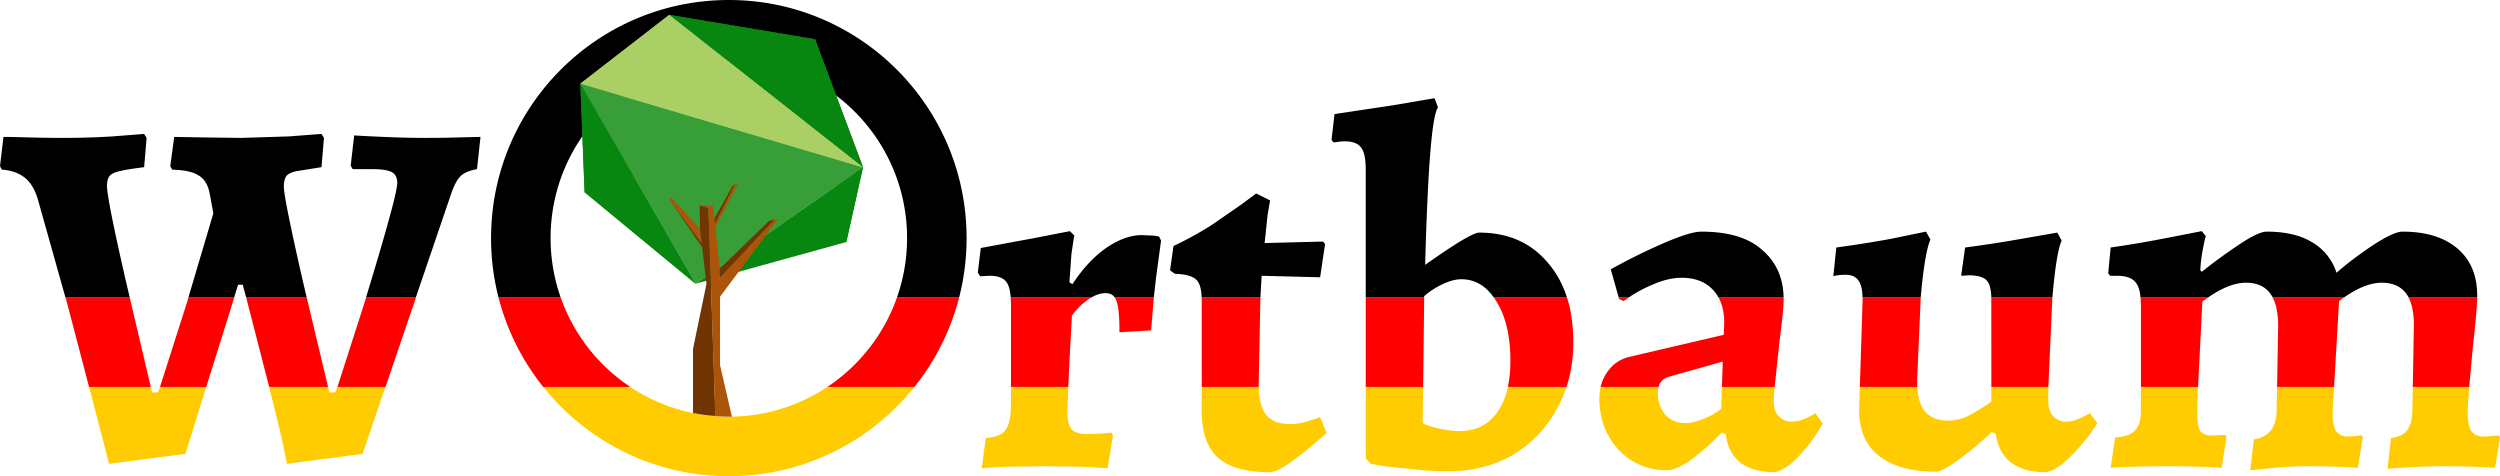 <svg xmlns="http://www.w3.org/2000/svg" width="168" height="32" fill="none" xmlns:v="https://vecta.io/nano"><g fill-rule="evenodd"><path fill="#000" d="M16.545 20l-.235-.867H16l-.27.867h-3.072l1.68-5.667-.267-1.433c-.133-.556-.388-.933-.766-1.133-.355-.223-.932-.345-1.73-.367l-.134-.233.267-1.967 1.83.033 2.663.034 3.196-.1L21.604 9l.166.267-.166 1.966-1.665.267c-.332.067-.566.178-.7.333-.1.156-.166.4-.166.7 0 .5.42 2.6 1.265 6.3L20.612 20h-4.067zm56.775 0h-5.4c-.036-.487-.13-.83-.282-1.035-.2-.288-.577-.433-1.132-.433l-.632.034-.167-.234.2-1.666L69.502 16l2.396-.467.3.3c-.045.2-.11.622-.2 1.267l-.133 1.866.2.134c.688-1.045 1.442-1.856 2.263-2.433.843-.578 1.642-.867 2.397-.867l.765.033c.2.022.333.045.4.067l.133.267-.333 2.466L77.535 20H74.92c-.133-.2-.342-.3-.625-.3-.308 0-.633.1-.975.3zm11.38 0h-3.947c-.02-.6-.142-1-.362-1.2-.245-.245-.722-.378-1.432-.4l-.333-.233.233-1.634c.844-.4 1.676-.855 2.497-1.367l2.03-1.4L84.418 13l.932.466-.166.967-.2 1.9 3.928-.1.133.167-.333 2.233-3.928-.1L84.7 20zm20.603 0c-.288-.913-.725-1.702-1.312-2.368-1.13-1.333-2.662-2-4.593-2-.377 0-1.587.722-3.628 2.167.177-6.578.466-10.1.865-10.567l-.233-.633-2.73.467-3.993.6-.2 1.733.133.167c.067 0 .166-.012.3-.034a2.88 2.88 0 0 1 .465-.033c.533 0 .9.144 1.1.433.2.267.3.756.3 1.467V20h3.926l.001-.1c.355-.31.766-.578 1.232-.8s.888-.334 1.265-.334c.885 0 1.616.412 2.19 1.235h4.912zm4.132 0h-.655l-.538-1.9a39.33 39.33 0 0 1 3.495-1.733c1.22-.534 2.086-.8 2.596-.8 1.842 0 3.218.422 4.128 1.266.91.802 1.375 1.858 1.397 3.168h-4.37a2.52 2.52 0 0 0-.389-.535c-.5-.533-1.2-.8-2.097-.8-.6 0-1.254.156-1.964.467-.564.237-1.1.526-1.603.868zm38.925 0h-4.515c-.045-.5-.16-.834-.343-1.035-.222-.288-.644-.433-1.265-.433h-.433l-.133-.166.166-1.734a73.3 73.3 0 0 0 3.729-.633l2.396-.467.266.334c-.044.133-.11.433-.2.9s-.145.933-.167 1.4l.1.1c.777-.623 1.598-1.223 2.463-1.8.888-.6 1.52-.9 1.898-.9 1.242 0 2.252.233 3.03.7a3.68 3.68 0 0 1 1.664 2.066c.62-.555 1.41-1.155 2.363-1.8.977-.644 1.665-.966 2.064-.966 1.576 0 2.807.377 3.695 1.133s1.33 1.81 1.33 3.166c0 .042 0 .086-.002.135h-4.6c-.348-.667-.95-1-1.812-1-.76 0-1.6.334-2.55 1h-4.77c-.05-.097-.107-.186-.17-.268-.355-.49-.9-.733-1.63-.733-.75 0-1.605.334-2.565 1zM48.977 0C57.8 0 64.955 7.163 64.955 16c0 1.38-.175 2.72-.504 4h-4.178c.44-1.25.682-2.597.682-4 0-6.633-5.368-12-11.978-12S37 9.367 37 16c0 1.403.24 2.75.68 4h-4.178A16.08 16.08 0 0 1 33 16c0-8.837 7.153-16 15.977-16zm88.942 20h-4.102c-.013-.55-.112-.928-.298-1.134-.177-.223-.554-.345-1.13-.367l-.6.033.267-1.9a81.64 81.64 0 0 0 3.695-.567l2.496-.433.3.534c-.242.505-.45 1.783-.627 3.834zm-8.85 0h-3.906c-.01-.526-.1-.904-.266-1.134-.177-.267-.466-.4-.865-.4-.2 0-.377.01-.533.033s-.255.044-.3.067l.2-1.934c1.154-.155 2.353-.344 3.595-.567l2.43-.5.3.534c-.244.555-.455 1.778-.633 3.666l-.022.235zM27.94 20h-3.346l.404-1.333c1.132-3.756 1.697-5.878 1.697-6.367 0-.356-.122-.6-.366-.733s-.688-.2-1.33-.2H23.7l-.133-.234L23.8 9.1c.31.022.966.056 1.964.1 1.02.044 1.964.067 2.83.067a69.38 69.38 0 0 0 2.297-.034l1.398-.033-.233 2.167c-.5.09-.877.244-1.1.466-.222.2-.444.623-.666 1.267L27.94 20zM8.72 20H4.4l-1.846-6.567c-.2-.69-.5-1.19-.9-1.5-.377-.3-.887-.49-1.53-.533L0 11.167.233 9.2c.288 0 .832.01 1.63.033a83.3 83.3 0 0 0 2.397.034c1.1 0 2.208-.034 3.295-.1L9.686 9l.167.267-.167 1.966c-.754.1-1.298.178-1.63.267-.334.067-.567.178-.7.333-.1.134-.166.356-.166.667 0 .556.42 2.678 1.265 6.367L8.72 20z"/><path fill="#ffcc01" d="M61.45 26c-2.928 3.658-7.427 6-12.473 6s-9.545-2.342-12.473-6h5.85a11.91 11.91 0 0 0 6.623 2c2.448 0 4.726-.736 6.623-2h5.85zm6.487 0v1.132c0 .867-.122 1.456-.366 1.767-.222.31-.666.49-1.33.533l-.267 2.034c.245-.023.788-.056 1.63-.1l2.53-.034 2.563.034 1.73.1.366-2.2-.1-.2c-.1.022-.332.044-.665.066a15.15 15.15 0 0 1-.999.034c-.488 0-.832-.112-1.032-.334-.177-.222-.266-.622-.266-1.2L71.788 26h-3.85zm12.82 0v1.632c0 1.422.366 2.467 1.098 3.133.733.645 1.886.967 3.462.967.29 0 .7-.19 1.265-.566.577-.4 1.1-.812 1.598-1.234.5-.422.832-.7.965-.833l-.433-1.067c-.1.045-.377.134-.8.267-.4.133-.798.2-1.198.2-.755 0-1.298-.21-1.63-.633-.31-.392-.475-1.014-.497-1.866h-3.83zm11.02 0v4.8l.332.367.966.166c.5.067 1.154.133 1.93.2.777.1 1.554.134 2.33.134 1.62 0 3.063-.367 4.328-1.1a7.97 7.97 0 0 0 2.962-3.1c.26-.466.474-.955.642-1.466h-3.937c-.147.686-.39 1.263-.733 1.732-.6.822-1.43 1.233-2.496 1.233-.444 0-.9-.055-1.398-.166s-.854-.233-1.1-.367l.03-2.432h-3.856zm15.783 0c-.055.24-.083.495-.083.765 0 1.378.433 2.534 1.3 3.467.865.91 1.952 1.367 3.262 1.367.4 0 .932-.233 1.597-.7.666-.49 1.354-1.1 2.064-1.834l.266.1c.11.845.444 1.5 1 1.934.577.422 1.354.633 2.33.633.555-.155 1.12-.555 1.698-1.2a11.52 11.52 0 0 0 1.497-2.067l-.5-.7c-.2.134-.455.267-.765.4-.29.112-.566.167-.833.167-.355 0-.643-.122-.865-.367s-.333-.577-.333-1c0-.174.02-.495.063-.965h-3.545l-.046 1.465a4.4 4.4 0 0 1-1.232.7c-.444.178-.832.267-1.165.267-.555 0-1.01-.19-1.365-.566-.332-.4-.5-.9-.5-1.467 0-.147.016-.28.048-.4h-3.893zm17.42 0l-.048 1.532c0 1.356.443 2.4 1.33 3.1s2.175 1.067 3.86 1.067c.244 0 .7-.245 1.398-.734.7-.5 1.487-1.155 2.33-1.933l.267.134c.244 1.7 1.375 2.566 3.395 2.566.466-.1.954-.4 1.464-.9s.943-.966 1.298-1.433c.356-.49.577-.81.666-.967l-.5-.666c-.044.022-.144.077-.3.166s-.355.178-.6.267a1.86 1.86 0 0 1-.699.133c-.355 0-.643-.122-.865-.367s-.333-.577-.333-1l.004-.965h-3.832v1c-.62.422-1.154.744-1.598.966-.42.2-.854.3-1.298.3-.7 0-1.243-.222-1.598-.666-.277-.37-.44-.904-.485-1.6h-3.86zm18.888 0v1.6c0 .622-.133 1.067-.4 1.333-.245.267-.688.422-1.332.467l-.3 2.033a30.55 30.55 0 0 1 1.464-.066c.755-.023 1.587-.034 2.497-.034a60.89 60.89 0 0 1 2.097.034c.688.022 1.154.044 1.398.066l.332-2.066-.066-.134-.9.034c-.377 0-.643-.1-.8-.3-.133-.223-.2-.623-.2-1.2 0-.377.015-.965.047-1.766h-3.842zm9.15 0l-.03 1.666c-.022.555-.155.977-.4 1.266-.222.3-.6.5-1.132.6l-.233 2.067c.267-.022.82-.078 1.665-.167.843-.066 1.53-.1 2.063-.1.7 0 1.41.01 2.097.034s1.154.044 1.398.066l.333-2.033-.066-.134a3.68 3.68 0 0 0-.367.034c-.177.022-.366.033-.565.033-.355 0-.622-.122-.8-.367-.156-.244-.233-.655-.233-1.233l.1-1.732h-3.833zm9.12 0l-.03 1.666c-.022.577-.144 1-.366 1.266-.2.267-.555.434-1.066.5l-.233 2.067c.245-.022.766-.056 1.565-.1a38.36 38.36 0 0 1 2.03-.067c.733 0 1.454.01 2.164.034l1.465.066L168 29.4l-.066-.134c-.067 0-.21.012-.433.034-.2.022-.4.033-.6.033-.377 0-.655-.122-.832-.367-.156-.244-.233-.655-.233-1.233 0-.345.032-.922.095-1.732h-3.794zm-139.47 0h3.23l-1.532 4.5-5.093.667c-.11-.734-.455-2.245-1.032-4.534L18.088 26h3.956l.09.367h.4l.133-.367zm-12.536 0l.087.367h.4l.134-.367h3.106l-1.4 4.5-5.126.667L5.985 26h4.147z"/><path fill="red" d="M36.504 26h5.85c-2.142-1.427-3.8-3.527-4.673-6h-4.178a15.97 15.97 0 0 0 3.001 6zm-11.9-6h3.347l-2.043 6h-3.23l1.926-6zM4.41 20h4.31l1.412 6H5.985L4.41 20zm13.678 6h3.957l-1.432-6h-4.067l1.542 6zm-2.348-6l-1.88 6h-3.107l1.915-6h3.072zm39.86 6a12.02 12.02 0 0 0 4.674-6h4.178a15.97 15.97 0 0 1-3 6H55.6zm16.19 0h-3.85v-5.5l-.017-.5h5.4l-.157.1c-.4.267-.777.633-1.132 1.1l-.166 3.066L71.788 26zm12.8 0h-3.83l-.004-6H84.7l-.116 5.8.003.2zm63.122 0h-3.84v-5.468l-.023-.532h4.515l-.365.265L147.71 26zm9.14 0h-3.832l.07-4.1c0-.807-.12-1.44-.363-1.9h4.77l-.313.232L156.85 26zm9.083 0h-3.795l.07-4.1c.01-.797-.108-1.43-.352-1.9h4.61c-.014.582-.113 1.704-.298 3.366L165.932 26zm-28.014-6l-.005.066L137.65 26h-3.832l-.002-6h4.1zm-12.755 0h3.907l-.244 5.566.014.434h-3.86l.185-5.9-.001-.1zm-5.305 0l.001.1c0 .49-.1 1.49-.3 3l-.304 2.9h-3.544l.053-1.7-3.56 1c-.402.1-.653.334-.75.7h-3.894c.085-.37.235-.704.45-1a2.43 2.43 0 0 1 1.398-1l6.424-1.5.033-.8c0-.67-.125-1.237-.376-1.7h4.37zm-14.555 0c.28.884.42 1.884.42 3 0 1.074-.152 2.075-.456 3h-3.937c.1-.517.166-1.095.166-1.735 0-1.666-.31-3-.932-4L100.39 20h4.912zm-13.528 0v6h3.857l.07-6h-3.927zm17.005 0h.655l-.328.232-.3-.133-.028-.1zm-31.245 0H74.92a.92.92 0 0 1 .107.232c.133.334.2 1.034.2 2.1l2.13-.133.178-2.2z"/></g><path fill="#088710" d="M46.74 19.066l-7.455-6.148L39 5.623M44.973 1l9.8 1.636 3.23 8.622L44.972 1z"/><path fill="#389f38" d="M39 5.623l19 5.625-11.26 7.818L39 5.623z"/><path fill="#aacf64" d="M39 5.622L44.972 1 58 11.25 39 5.622z"/><path fill="#088710" d="M57.992 11.25l-1.118 5.013-10.135 2.803 11.253-7.817z"/><path fill="#ac550a" d="M48.362 18.65v1.32l3.918-5.24h-.205l-3.713 3.92z"/><path fill="#703503" d="M48.362 18.06l3.303-3.2.4-.13-3.69 3.92-.024-.6z"/><path fill="#a74c2a" d="M47.006 13.813h.6v.178l-.334.032-.266-.2z"/><path fill="#ac550a" d="M45.087 13.226l-.137.127 2.2 3.012-.132-1.01-1.94-2.13z"/><path fill="#703503" d="M48.004 14.693l1.226-2.2.156-.106-1.34 2.684-.042-.378z"/><path fill="#ac550a" d="M48.07 15.3l-.025-.24 1.34-2.684h.197"/><path fill="#703503" d="M47.16 16.366l.02.25-2.23-3.263"/><path fill="#088710" d="M44.973 1l9.8 1.636 3.23 8.622L44.972 1z"/><path fill="#389f38" d="M39 5.623l19 5.625-1.813 1.252L42.5 12 39 5.623z"/><path fill="#088710" d="M46.74 19.066l-7.455-6.148L39 5.623"/><path fill="#aacf64" d="M39 5.622L44.972 1 58 11.25 39 5.622z"/><path fill="#088710" d="M57.992 11.25l-1.118 5.013L52 15.5l5.992-4.25z"/><g fill-rule="evenodd"><path fill="#703503" d="M48.078 27.967l-.47-13.975-.6-.18.023.595v.913l.444 3.75-.905 4.383v4.303c.492.1.996.17 1.51.2z"/><path fill="#ac550a" d="M49.184 27.998l-.207.002a12.07 12.07 0 0 1-.916-.035L47.6 13.813l.313.028.45 4.09.024 1.378v5.226l.798 3.464z"/></g></svg>